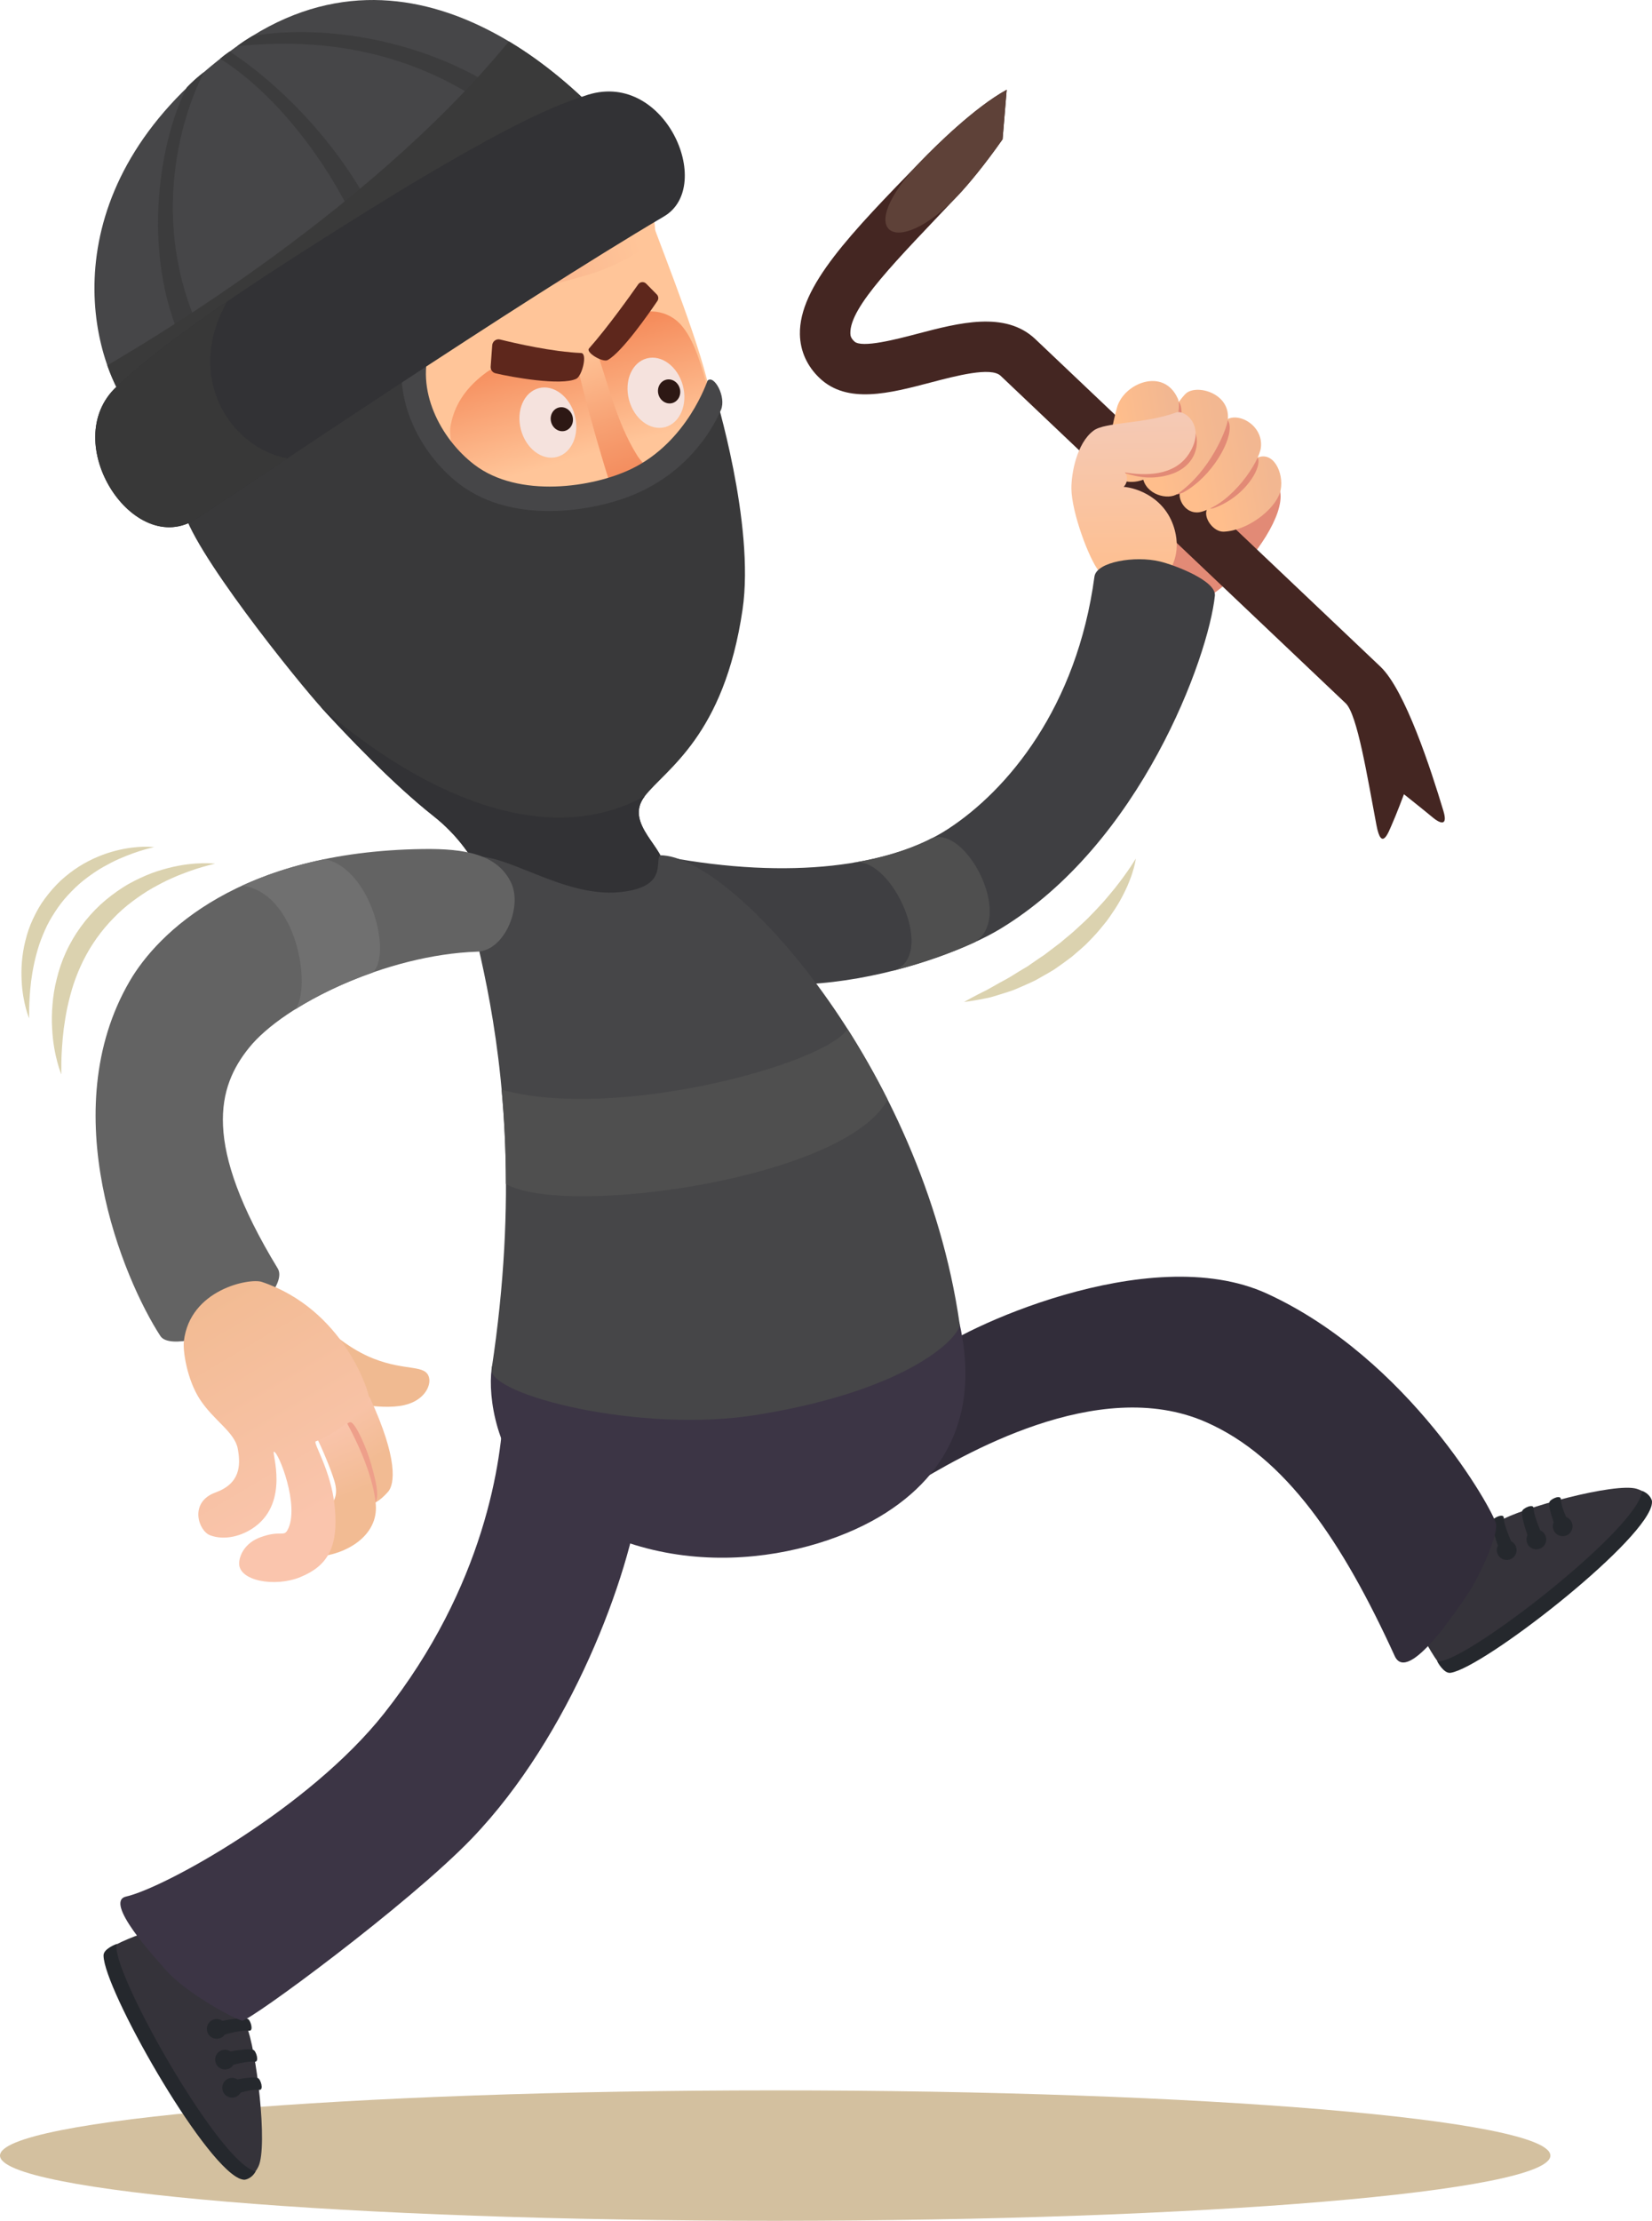 <svg width="221" height="297" viewBox="0 0 221 297" fill="none" xmlns="http://www.w3.org/2000/svg">
<g clip-path="url(#clip0_1956_25)">
<path d="M103.703 297C160.977 297 207.406 293.095 207.406 288.277C207.406 283.46 160.977 279.555 103.703 279.555C46.429 279.555 0 283.46 0 288.277C0 293.095 46.429 297 103.703 297Z" fill="#D3C09F"/>
<path d="M24.64 257.802C24.371 257.575 20.509 257.994 17.913 258.998C16.78 259.437 15.649 259.948 14.653 260.53C14.199 260.794 14.039 261.08 14.045 261.396C14.142 265.875 27.076 288.766 32.16 291.155C32.322 291.232 32.735 291.429 32.981 291.337C33.564 291.115 34.133 290.65 34.57 289.739C35.868 287.027 34.287 273.96 32.931 270.802C31.736 268.018 26.156 259.082 24.64 257.802V257.802Z" fill="#35333A"/>
<path d="M34.184 290.418C34.02 290.372 33.779 290.252 33.693 290.212C28.609 287.82 15.675 264.931 15.578 260.452C15.575 260.313 15.584 260.09 15.656 259.962C15.261 260.094 14.809 260.309 14.411 260.617C13.995 260.938 13.843 261.24 13.851 261.556C13.947 266.035 26.882 288.926 31.966 291.315C32.128 291.392 32.529 291.544 32.787 291.497C33.231 291.417 33.821 291.085 34.186 290.417L34.184 290.418Z" fill="#25282D"/>
<path d="M33.132 269.991C32.184 269.683 28.872 270.412 28.83 270.496C28.72 270.718 29.079 271.956 29.256 272.27C29.312 272.37 31.96 271.41 33.33 271.574C33.975 271.651 33.519 270.117 33.13 269.989L33.132 269.991Z" fill="#25282D"/>
<path d="M29.686 272.458C29.065 272.841 28.251 272.646 27.868 272.025C27.486 271.403 27.679 270.589 28.3 270.207C28.921 269.824 29.735 270.019 30.118 270.641C30.5 271.263 30.308 272.076 29.686 272.458Z" fill="#25282D"/>
<path d="M34.486 277.903C33.538 277.596 30.45 278.357 30.408 278.441C30.298 278.664 30.657 279.901 30.834 280.215C30.89 280.315 33.314 279.323 34.685 279.486C35.331 279.564 34.875 278.029 34.486 277.902V277.903Z" fill="#25282D"/>
<path d="M31.745 280.327C31.125 280.71 30.31 280.516 29.928 279.894C29.545 279.272 29.738 278.458 30.36 278.076C30.98 277.693 31.795 277.888 32.178 278.51C32.56 279.132 32.367 279.945 31.745 280.327Z" fill="#25282D"/>
<path d="M33.882 274.138C32.933 273.83 29.502 274.595 29.46 274.679C29.35 274.901 29.709 276.139 29.886 276.453C29.942 276.552 32.709 275.557 34.081 275.72C34.726 275.798 34.27 274.263 33.882 274.136V274.138Z" fill="#25282D"/>
<path d="M30.795 276.565C30.175 276.947 29.36 276.753 28.978 276.131C28.595 275.509 28.788 274.696 29.41 274.313C30.032 273.931 30.845 274.125 31.227 274.747C31.61 275.369 31.417 276.182 30.795 276.565Z" fill="#25282D"/>
<path d="M67.364 187.747C67.207 195.198 64.826 212.143 51.378 229.15C41.372 241.803 21.97 252.483 16.866 253.635C13.826 254.321 20.721 261.819 22.282 263.569C25.045 266.665 31.501 270.072 32.401 270.227C33.301 270.383 54.568 254.758 63.115 245.874C76.347 232.121 84.248 210.706 85.705 199.531C87.522 185.6 67.525 180.174 67.364 187.749V187.747Z" fill="#3C3545"/>
<path d="M188.814 213.572C188.629 213.87 189.602 217.631 190.973 220.054C191.572 221.113 192.242 222.156 192.961 223.058C193.289 223.47 193.596 223.587 193.907 223.534C198.325 222.789 219.089 206.664 220.717 201.285C220.768 201.114 220.905 200.676 220.778 200.447C220.475 199.903 219.93 199.407 218.965 199.107C216.095 198.216 203.396 201.679 200.471 203.479C197.89 205.067 189.86 211.885 188.814 213.572Z" fill="#35333A"/>
<path d="M219.694 199.392C219.67 199.561 219.588 199.816 219.562 199.908C217.934 205.284 197.17 221.41 192.751 222.156C192.616 222.179 192.392 222.203 192.257 222.151C192.445 222.523 192.723 222.94 193.085 223.288C193.465 223.653 193.785 223.759 194.096 223.706C198.514 222.961 219.279 206.836 220.906 201.458C220.958 201.287 221.051 200.867 220.967 200.62C220.821 200.191 220.409 199.656 219.694 199.393V199.392Z" fill="#25282D"/>
<path d="M199.637 203.4C199.469 204.383 200.673 207.553 200.761 207.582C200.997 207.66 202.168 207.124 202.454 206.903C202.544 206.833 201.21 204.353 201.175 202.972C201.158 202.324 199.706 202.996 199.637 203.4V203.4Z" fill="#25282D"/>
<path d="M202.578 206.452C203.046 207.012 202.973 207.844 202.413 208.313C201.854 208.783 201.02 208.71 200.552 208.15C200.084 207.59 200.157 206.758 200.717 206.289C201.277 205.819 202.11 205.892 202.578 206.452Z" fill="#25282D"/>
<path d="M207.268 200.911C207.1 201.893 208.303 204.838 208.394 204.868C208.63 204.945 209.801 204.409 210.087 204.188C210.177 204.118 208.843 201.864 208.806 200.485C208.788 199.836 207.336 200.508 207.268 200.912V200.911Z" fill="#25282D"/>
<path d="M210.065 203.271C210.533 203.831 210.46 204.663 209.901 205.132C209.341 205.602 208.508 205.529 208.04 204.969C207.572 204.409 207.645 203.577 208.204 203.108C208.764 202.638 209.597 202.711 210.065 203.271Z" fill="#25282D"/>
<path d="M203.619 202.111C203.451 203.094 204.78 206.6 204.869 206.629C205.105 206.707 206.276 206.171 206.562 205.95C206.652 205.88 205.192 203.064 205.157 201.685C205.14 201.037 203.688 201.708 203.619 202.113V202.111Z" fill="#25282D"/>
<path d="M206.542 205.033C207.01 205.592 206.937 206.424 206.377 206.894C205.817 207.363 204.984 207.29 204.516 206.73C204.048 206.171 204.121 205.339 204.681 204.869C205.241 204.4 206.074 204.473 206.542 205.033Z" fill="#25282D"/>
<path d="M121.777 198.801C128.579 194.671 146.839 183.86 161.282 190.162C172.001 194.839 179.591 206.175 186.584 221.473C188.35 225.336 195.079 215.029 196.355 213.18C197.632 211.33 200.444 205.496 200.133 203.792C199.822 202.088 188.54 181.747 169.512 173.009C153.642 165.72 127.883 178.058 124.694 181.066C121.505 184.076 118.931 200.53 121.779 198.801H121.777Z" fill="#322D3A"/>
<path d="M65.769 183.08C65.268 186.741 66.35 195.074 72.239 199.838C88.377 212.892 108.783 208.536 118.498 202.324C128.377 196.008 130.57 186.846 128.377 177.058C126.741 169.762 67.485 170.512 65.769 183.08Z" fill="#3C3545"/>
<path d="M164.313 77.792C168 74.438 171.788 68.904 171.268 65.796C170.88 63.492 165.839 59.647 164.31 59.076C162.782 58.506 149.948 56.935 148.622 58.633C147.296 60.333 144.721 71.739 148.871 78.142C149.127 78.538 151.803 81.454 156.761 81.429C160.239 81.412 163.322 78.694 164.315 77.79L164.313 77.792Z" fill="#E28A76"/>
<path d="M191.703 109.352C192.426 109.955 193.787 110.747 193.092 108.439C191.43 102.917 187.985 92.299 184.665 89.15L138.501 45.349C134.493 41.545 128.267 43.181 122.772 44.624C119.968 45.361 115.274 46.594 114.295 45.664C113.856 45.248 113.763 44.94 113.757 44.579C113.687 41.007 119.873 34.878 128.116 26.177C129.58 24.63 131.74 22.023 134.123 18.63L134.675 12.002C130.347 14.381 125.171 19.526 123.282 21.468C113.763 31.251 106.885 38.321 107.009 44.717C107.053 46.949 107.966 48.971 109.651 50.57C113.353 54.082 119.012 52.596 124.484 51.159C127.898 50.262 132.573 49.033 133.859 50.254L180.023 94.056C181.575 95.528 182.899 103.797 184.14 110.358C184.813 113.916 185.738 111.307 186.163 110.358C186.808 108.918 187.817 106.218 187.817 106.218C187.817 106.218 190.478 108.329 191.707 109.355L191.703 109.352Z" fill="#442622"/>
<path d="M128.115 26.177C129.579 24.63 131.739 22.023 134.122 18.63L134.674 12.002C130.346 14.381 125.17 19.526 123.281 21.468C113.762 31.251 119.872 34.88 128.115 26.179V26.177Z" fill="#5E4138"/>
<path d="M161.428 68.205C161.012 69.306 162.344 71.167 163.718 71.103C166.974 70.952 170.507 68.132 171.223 65.893C171.904 63.759 170.618 60.452 168.424 61.127C166.613 61.684 162.386 65.674 161.428 68.203V68.205Z" fill="url(#paint0_linear_1956_25)"/>
<path d="M161.019 67.701C161.019 67.701 161.872 68.115 162.225 67.998C165.966 66.763 168.34 63.385 168.364 61.724C168.377 60.916 167.716 60.832 167.716 60.832L164.114 64.909L161.019 67.701V67.701Z" fill="#E28A76"/>
<path d="M157.844 65.859C157.568 66.908 158.759 69.005 160.763 68.433C164.879 67.259 168.46 61.797 168.68 59.834C169.016 56.833 165.524 54.965 163.92 56.239C162.709 57.2 158.614 62.942 157.843 65.859H157.844Z" fill="url(#paint1_linear_1956_25)"/>
<path d="M157.396 66.137C157.396 66.137 158.01 66.022 158.377 65.817C162.156 63.685 164.92 58.829 164.457 56.697C164.262 55.802 163.577 55.825 163.577 55.825L160.34 61.629L157.397 66.137H157.396Z" fill="#E28A76"/>
<path d="M152.88 63.851C153.265 66.169 156.247 66.934 157.539 66.036C161.895 63.004 164.094 57.459 164.246 56.197C164.675 52.658 160.246 51.366 158.716 52.562C157.693 53.362 152.429 61.149 152.88 63.851V63.851Z" fill="url(#paint2_linear_1956_25)"/>
<path d="M150.92 63.489C150.92 63.489 152.416 63.906 152.835 63.895C154.836 63.846 156.386 61.709 157.268 59.521C157.827 58.133 158.303 55.646 157.956 54.273C157.686 53.2 156.714 53.656 156.714 53.656L155.107 58.56L150.92 63.487V63.489Z" fill="#E28A76"/>
<path d="M149.034 63.355C149.589 64.479 151.72 64.885 153.591 63.856C155.595 62.754 158.371 55.127 157.578 53.334C155.677 49.038 150.326 51.263 149.432 54.491C148.962 56.184 147.781 60.819 149.034 63.355Z" fill="url(#paint3_linear_1956_25)"/>
<path d="M159.284 57.083C159.5 57.178 160.112 57.766 160.116 59.073C160.119 60.97 158.799 63.52 154.415 63.846C152.207 64.011 149.721 63.072 148.961 62.635C148.2 62.198 147.628 60.555 151.074 59.798C154.519 59.042 159.284 57.084 159.284 57.084V57.083Z" fill="#E28A76"/>
<path d="M151.769 79.938C150.6 79.854 148.585 78.358 146.959 76.313C145.693 74.723 143.36 68.556 143.329 65.341C143.308 63.369 144.027 59.258 146.306 57.579C147.874 56.422 153.1 56.705 157.331 55.167C158.557 54.723 161.394 57.089 159.051 60.693C157.05 63.77 153.006 63.607 150.474 63.178C150.864 63.531 150.912 64.52 150.321 65.109C152.064 65.238 156.035 66.555 157.17 70.949C158.683 76.808 152.936 80.022 151.769 79.938V79.938Z" fill="url(#paint4_linear_1956_25)"/>
<path d="M89.09 114.581C105.735 117.706 119.175 115.847 126.821 110.865C134.79 105.672 144.06 94.614 146.411 77.12C146.682 75.102 151.894 74.306 155.142 75.083C157.216 75.579 162.727 77.694 162.524 79.661C161.672 87.852 152.6 112.9 133.741 124.266C126.326 128.735 102.207 137.282 85.972 126.389C81.86 123.63 86.474 114.091 89.092 114.583L89.09 114.581Z" fill="#3F3F42"/>
<path d="M114.306 115.354C114.225 115.368 114.141 115.374 114.059 115.387C117.925 114.755 121.324 113.732 124.153 112.364C128.679 109.414 135.956 122.547 130.383 126.014C127.485 127.351 123.642 128.771 119.303 129.857C125.574 128.209 119.358 114.503 114.306 115.354Z" fill="#4F4F4F"/>
<path d="M151.945 114.821C151.945 114.821 151.89 115.313 151.66 116.151C151.53 116.56 151.401 117.08 151.164 117.635C150.954 118.204 150.682 118.83 150.342 119.494C150.011 120.163 149.611 120.87 149.146 121.59C148.664 122.298 148.181 123.071 147.561 123.773C146.981 124.512 146.331 125.23 145.633 125.928C144.96 126.651 144.16 127.259 143.416 127.929C142.623 128.537 141.807 129.119 140.998 129.676C140.159 130.189 139.307 130.647 138.5 131.111C137.66 131.518 136.83 131.871 136.05 132.21C135.274 132.557 134.484 132.757 133.783 132.99C133.079 133.217 132.434 133.42 131.835 133.518C131.247 133.643 130.728 133.727 130.305 133.802C129.458 133.947 128.97 134.001 128.97 134.001C128.97 134.001 129.399 133.743 130.153 133.343C130.531 133.146 130.985 132.899 131.513 132.645C132.046 132.404 132.609 132.045 133.24 131.705C133.859 131.339 134.556 131.005 135.252 130.58C135.944 130.148 136.667 129.688 137.433 129.254C138.164 128.758 138.899 128.222 139.675 127.724C140.407 127.168 141.151 126.602 141.895 126.036C142.595 125.42 143.349 124.862 144.011 124.224C144.68 123.595 145.373 123.007 145.964 122.358C146.587 121.738 147.152 121.105 147.7 120.507C148.22 119.889 148.728 119.309 149.17 118.751C149.603 118.188 150.014 117.674 150.35 117.198C150.699 116.728 150.978 116.301 151.223 115.954C151.69 115.248 151.945 114.822 151.945 114.822V114.821Z" fill="#DBD2AF"/>
<path d="M62.273 110.28L64.943 117.049C64.943 117.049 70.927 117.576 75.573 118.431C85.719 120.298 86.856 116.517 86.468 113.721C85.991 110.29 82.483 103.29 82.483 103.29C82.483 103.29 75.708 106.95 69.133 108.932C67.404 109.453 62.274 110.28 62.274 110.28H62.273Z" fill="#EDA87A"/>
<path d="M86.227 26.848C87.606 31.072 92.638 43.208 94.523 50.574C97.61 62.645 106.69 88.987 83.97 105.364C81.989 106.791 75.186 110.411 69.778 111.171C65.48 111.776 60.833 111.457 56.195 106.658C50.498 100.76 45.313 92.711 40.636 83.62C37.993 78.481 33.32 63.955 31.941 59.731C30.562 55.506 34.662 37.458 35.616 33.812C36.571 30.166 53.891 22.581 57.077 20.025C60.262 17.47 86.227 26.846 86.227 26.846V26.848Z" fill="#FFC599"/>
<path d="M74.48 46.992C72.091 46.992 66.754 48.578 65.118 49.763C61.5 52.384 60.625 55.152 60.289 56.878C59.72 59.799 62.767 66.683 64.925 68.928C66.963 71.049 76.761 65.689 81.251 64.316C85.519 63.012 94.191 61.511 95.182 60.76C96.572 59.708 95.381 54.612 94.481 51.271C93.583 47.93 92.384 44.181 90.221 42.654C87.65 40.84 84.629 41.785 82.88 43.078C81.422 44.157 79.662 46.019 79.8 46.785C79.937 47.542 77.123 48.237 76.971 47.802C76.758 47.194 76.843 46.99 74.48 46.992V46.992Z" fill="url(#paint5_linear_1956_25)"/>
<path d="M44.955 32.306L45.951 42.671L47.915 53.97L49.096 57.475C49.096 57.475 51.522 60.628 52.709 60.799C53.114 60.857 54.718 55.199 54.054 49.92C53.67 46.86 52.655 42.057 53.479 41.562C54.199 41.129 61.517 40.519 67.592 39.39C72.542 38.47 78.349 36.994 80.838 35.99C82.564 35.292 86.5 33.485 87.439 31.876C87.948 31.005 87.309 28.505 87.309 28.505L44.953 32.305L44.955 32.306Z" fill="url(#paint6_linear_1956_25)"/>
<path d="M46.586 78.347L47.971 78.391C47.971 78.391 48.044 80.782 47.929 81.569C47.256 86.172 44.874 89.873 43.228 87.858C42.07 86.438 40.485 82.774 40.485 82.774L43.038 79.605L46.584 78.349L46.586 78.347Z" fill="url(#paint7_linear_1956_25)"/>
<path d="M47.155 36.867C51.427 37.691 59.171 37.42 67.573 36.108C71.983 35.419 78.023 32.869 81.98 27.609C88.159 19.395 67.582 4.787 57.758 7.193C51.664 8.684 45.523 10.438 41.425 12.684C37.154 15.026 31.604 17.671 28.712 22.855C27.311 25.366 27.885 26.316 28.065 26.984C28.099 27.115 25.858 26.476 24.407 29.273C22.806 32.364 21.579 35.866 20.928 39.837C18.302 55.841 23.507 66.591 26.899 72.397C30.703 78.908 35.999 84.453 39.293 85.297C41.894 85.963 47.342 80.449 49.114 76.349C51.102 71.748 53.22 64.963 52.75 57.442C52.368 51.307 50.762 41.609 46.847 37.385C45.83 36.287 46.291 36.7 47.154 36.867H47.155Z" fill="#603124"/>
<path d="M38.863 18.457C50.254 9.527 65.188 6.7 65.012 5.789C64.86 4.997 54.293 6.249 45.013 10.156C38.297 12.985 33.656 16.592 30.909 19.771C26.686 24.657 31.854 23.952 38.864 18.456L38.863 18.457Z" fill="#844F31"/>
<path d="M45.925 60.076C42.558 60.735 39.595 63.278 39.335 66.445C39.167 68.486 39.87 70.352 40.966 72.204C42.72 75.166 45.029 77.293 47.396 78.221C50.028 79.252 51.664 78.653 53.243 77.727C55.585 76.352 56.783 73.959 56.903 72.656C57.191 69.536 55.715 65.557 54.56 62.673C54.162 61.682 50.963 59.092 45.927 60.078L45.925 60.076Z" fill="#FFC599"/>
<path d="M51.274 63.523C49.94 62.338 47.193 62.965 45.689 64.398C44.186 65.834 43.895 68.328 44.771 70.65C45.551 72.725 47.861 73.948 50.074 74.082C51.717 74.182 53.354 73.555 53.825 71.977C54.246 70.564 53.932 68.684 53.685 67.779C53.258 66.215 52.469 64.584 51.274 63.522V63.523Z" fill="url(#paint8_linear_1956_25)"/>
<path d="M88.979 57.121C90.968 56.59 92.03 54.102 91.352 51.564C90.674 49.026 88.512 47.4 86.524 47.931C84.536 48.462 83.474 50.95 84.151 53.488C84.829 56.026 86.991 57.653 88.979 57.121Z" fill="#F5E2DD"/>
<path d="M90.942 51.96C91.174 52.821 90.722 53.692 89.93 53.906C89.14 54.119 88.312 53.596 88.08 52.734C87.849 51.873 88.301 51.002 89.092 50.787C89.882 50.574 90.711 51.098 90.942 51.96Z" fill="#2D1814"/>
<path d="M74.519 61.108C76.507 60.577 77.569 58.089 76.891 55.551C76.213 53.013 74.052 51.387 72.063 51.918C70.075 52.45 69.013 54.938 69.691 57.475C70.369 60.013 72.53 61.64 74.519 61.108Z" fill="#F5E2DD"/>
<path d="M76.59 55.676C76.821 56.537 76.369 57.408 75.578 57.623C74.788 57.836 73.959 57.312 73.728 56.45C73.496 55.589 73.948 54.718 74.74 54.504C75.529 54.291 76.358 54.814 76.59 55.676Z" fill="#2D1814"/>
<path d="M20.83 48.346C21.315 48.321 22.619 38.709 29.076 35.761C32.925 34.004 36.361 33.673 41.418 37.145C42.865 38.139 47.969 42.842 48.486 42.763C49.355 42.629 49.303 41.52 48.465 40.02C45.128 34.051 39.343 30.641 38.453 30.12C30.153 25.254 26.293 26.896 25.141 28.163C24.713 28.632 22.537 32.033 21.251 36.802C20.739 38.695 20.231 43.116 20.251 45.078C20.259 45.813 20.097 48.384 20.831 48.346H20.83Z" fill="#844F31"/>
<path d="M79.6 46.264C81.32 51.235 82.467 56.436 85.2 60.846C87.179 64.039 91.543 64.622 92.246 66.743C92.827 68.497 90.102 70.901 87.559 72.045C86.94 72.324 85.668 72.897 83.809 70.445C82.613 68.869 78.274 54.09 76.842 47.137C76.702 46.457 79.373 45.61 79.6 46.264V46.264Z" fill="url(#paint9_linear_1956_25)"/>
<path d="M85.819 79.519C85.819 79.519 85.557 79.473 85.119 79.446C84.679 79.417 84.06 79.407 83.333 79.446C81.879 79.524 80.012 79.86 78.213 80.416C76.414 80.975 74.686 81.755 73.445 82.517C72.825 82.9 72.319 83.259 71.974 83.534C71.628 83.806 71.439 83.993 71.439 83.993C71.439 83.993 71.701 84.039 72.141 84.067C72.581 84.098 73.201 84.109 73.928 84.07C75.384 83.994 77.249 83.657 79.046 83.096C80.844 82.536 82.573 81.752 83.815 80.992C84.435 80.611 84.94 80.252 85.287 79.977C85.634 79.704 85.823 79.519 85.823 79.519H85.819Z" fill="#D15050"/>
<path d="M77.746 47.211C78.621 47.249 77.883 50.276 77.093 50.657C75.073 51.627 68.444 50.441 66.282 49.92C65.878 49.822 65.607 49.447 65.638 49.03L65.848 46.171C65.887 45.644 66.386 45.276 66.899 45.403C68.956 45.914 73.864 47.043 77.746 47.21V47.211Z" fill="#5E271C"/>
<path d="M78.801 46.597C78.314 47.148 80.644 48.508 81.288 48.154C83.221 47.09 86.859 41.855 87.945 40.249C88.132 39.974 88.094 39.611 87.863 39.375L86.445 37.935C86.14 37.626 85.63 37.668 85.38 38.022C84.242 39.644 81.279 43.791 78.801 46.597V46.597Z" fill="#5E271C"/>
<path d="M95.588 52.45C95.588 52.45 93.532 60.138 85.184 64.181C79.786 66.796 69.113 68.523 62.464 63.445C57.131 59.373 53.773 51.971 56.097 45.605C48.811 46.681 23.715 62.612 24.477 67.846C25.239 73.079 39.856 91.232 43.211 94.878C46.227 98.157 52.456 104.773 58.01 109.15C61.072 111.565 63.46 114.727 64.957 118.33C65.643 119.98 66.206 121.286 66.531 121.38C66.988 121.514 76.039 122.87 82.152 121.525C86.508 120.566 88.523 117.08 88.721 116.041C89.195 113.547 83.396 110.158 86.25 106.488C89.106 102.819 96.852 98.46 99.336 81.53C101.021 70.049 95.586 52.451 95.586 52.451L95.588 52.45Z" fill="#39393A"/>
<path d="M43.212 94.88C46.228 98.159 52.458 104.775 58.011 109.152C61.074 111.566 63.462 114.729 64.959 118.331C65.645 119.981 66.207 121.287 66.532 121.382C66.989 121.516 76.041 122.871 82.154 121.527C86.51 120.567 88.525 117.081 88.722 116.043C89.196 113.549 83.397 110.159 86.252 106.49C65.293 117.856 39.857 91.235 43.212 94.881V94.88Z" fill="#323235"/>
<path d="M92.747 60.516C94.649 58.395 95.816 56.288 96.449 54.815C97.191 53.089 95.527 50.063 94.659 50.898C94.607 50.948 91.999 59.062 84.472 62.708C79.321 65.204 69.396 66.678 63.459 62.144C58.93 58.684 55.474 52.086 57.635 46.166L54.558 45.045C51.855 52.451 55.989 60.563 61.469 64.748C68.905 70.427 80.397 68.318 85.896 65.656C88.859 64.221 91.087 62.366 92.746 60.518L92.747 60.516Z" fill="#464648"/>
<path d="M81.555 16.789C77.981 12.86 55.797 -11.268 31.405 6.389C7.012 24.046 11.312 46.306 17.245 54.594C23.176 62.881 81.555 16.789 81.555 16.789V16.789Z" fill="#464648"/>
<path d="M27.273 9.657C23.884 16.288 19.823 30.983 27.512 45.789L25.02 47.085C18.724 34.961 21.116 19.246 24.995 11.68C25.651 10.991 26.53 10.187 27.271 9.657H27.273Z" fill="#3C3C3D"/>
<path d="M31.716 6.179C32.255 5.748 33.255 5.092 33.796 4.817C42.763 3.163 60.732 4.851 73.589 17.442L71.624 19.45C56.841 4.974 40.086 5.347 31.716 6.179Z" fill="#3C3C3D"/>
<path d="M30.732 6.879C39.027 12.353 47.537 21.901 51.739 32.314L49.137 33.368C44.409 21.654 36.455 12.215 29.448 7.85C29.804 7.541 30.241 7.207 30.731 6.879H30.732Z" fill="#3C3C3D"/>
<path d="M81.556 16.789C80.031 15.111 75.112 9.752 68.077 5.534C48.677 29.22 16.971 47.272 14.356 48.862C15.16 51.154 16.177 53.101 17.245 54.594C23.176 62.881 81.556 16.789 81.556 16.789V16.789Z" fill="#3A3A3A"/>
<path d="M88.839 28.936C68.941 40.675 34.336 64.089 26.321 69.36C17.912 74.892 7.648 59.087 15.614 51.694C20.71 46.964 28.485 41.054 49.139 28.209C70.559 14.889 76.19 13.55 78.19 12.828C88.816 8.985 95.751 24.857 88.839 28.934V28.936Z" fill="#323235"/>
<path d="M38.431 61.298C32.91 64.974 28.569 67.88 26.321 69.359C17.912 74.891 7.648 59.086 15.614 51.692C18.745 48.786 22.885 45.436 30.402 40.306C24.631 50.419 30.772 59.855 38.431 61.297V61.298Z" fill="#383838"/>
<path d="M62.71 114.62C58.147 115.581 72.733 137.234 65.769 183.078C65.25 186.496 85.578 191.77 101.333 189.204C122.224 185.802 128.588 178.53 128.378 177.058C123.445 142.599 97.959 114.351 88.297 114.379C87.552 115.178 89.43 118.67 82.9 119.312C75.13 120.076 67.326 113.65 62.71 114.622V114.62Z" fill="#464648"/>
<path d="M118.745 147.059C117.059 143.71 115.248 140.547 113.37 137.601C110.483 142.316 82.305 149.969 67.102 145.728C67.453 149.562 67.669 153.763 67.677 158.338C75.503 162.845 113.033 157.742 118.745 147.059Z" fill="#4F4F4F"/>
<path d="M63.848 127.272C51.727 127.674 38.015 134.286 33.314 140.124C29.105 145.351 26.968 152.905 37.152 169.632C38.328 171.561 34.379 175.879 31.029 177.473C28.889 178.49 22.65 180.506 21.453 178.669C16.471 171.009 7.178 148.64 17.36 131.193C21.102 124.781 32.02 113.897 56.531 113.546C62.245 113.463 66.55 114.244 68.373 118.047C69.914 121.256 67.509 127.15 63.846 127.273L63.848 127.272Z" fill="#636363"/>
<path d="M49.873 130.06C52.444 127.595 49.699 116.279 43.48 114.892C39.206 115.763 35.533 117 32.391 118.446C39.698 119.345 41.756 132.054 39.499 134.982C42.454 133.126 46.027 131.404 49.871 130.06H49.873Z" fill="#707070"/>
<path d="M44.566 178.37C44.566 178.37 46.922 180.494 49.961 181.691C54.362 183.425 57.001 182.408 57.41 184.288C57.641 185.353 56.763 187.3 54.07 187.917C50.734 188.682 44.963 187.197 44.963 187.197L44.566 178.372V178.37Z" fill="url(#paint10_linear_1956_25)"/>
<path d="M48.644 201.06C49.64 201.592 50.886 200.662 51.912 199.507C52.801 198.504 53.278 195.13 49.499 186.956C49.211 186.332 47.35 186.376 46.379 187.841C45.915 188.539 45.66 189.416 45.566 190.389C45.462 191.457 45.552 192.642 45.774 193.835C46.2 196.112 46.973 200.167 48.645 201.062L48.644 201.06Z" fill="url(#paint11_linear_1956_25)"/>
<path d="M46.234 190.582C46.234 190.582 46.707 190.075 47 190.232C47.657 190.582 48.993 193.494 49.648 195.791C50.57 199.023 51.027 201.494 49.264 201.234C48.566 201.131 48.054 198.243 48.054 198.243L46.232 190.582H46.234Z" fill="#EE9F8A"/>
<path d="M42.495 208.176C46.284 207.901 50.625 205.415 50.27 201.181C50.084 198.948 49.112 195.329 46.464 190.4C45.667 188.915 41.982 191.578 42.425 192.403C42.96 193.396 44.274 196.486 44.745 198.089C45.825 201.767 42.458 201.946 41.561 202.874C40.664 203.803 42.495 208.176 42.495 208.176V208.176Z" fill="url(#paint12_linear_1956_25)"/>
<path d="M24.596 179.393C24.448 180.687 25.032 184.51 26.72 187.111C28.595 190 31.393 191.498 31.81 193.754C32.233 196.035 32.102 198.41 28.819 199.6C25.273 200.884 26.518 204.723 28.116 205.323C30.017 206.037 32.368 205.469 34.133 204.159C38.717 200.755 36.328 194.216 36.637 194.15C37.208 194.03 40.182 201.467 38.464 204.619C37.942 205.578 37.522 204.602 34.843 205.583C32.743 206.351 32.051 207.99 31.993 208.99C31.852 211.431 36.785 212.303 40.171 210.915C43.798 209.428 45.322 206.965 44.773 201.441C44.295 196.626 41.822 192.913 42.239 192.762C45.219 191.678 49.306 188.079 49.373 187.029C49.428 186.163 45.934 175.096 35.019 171.432C33.419 170.896 25.389 172.407 24.595 179.395L24.596 179.393Z" fill="url(#paint13_linear_1956_25)"/>
<path d="M8.214 143.692C8.214 143.692 7.954 143.112 7.67 142.041C7.384 140.971 7.059 139.407 6.972 137.489C6.913 136.529 6.927 135.483 7.022 134.377C7.102 133.269 7.287 132.104 7.589 130.918C7.878 129.728 8.278 128.516 8.822 127.335C9.091 126.745 9.4 126.166 9.728 125.596C9.909 125.306 10.052 125.05 10.263 124.731L10.793 123.966C11.594 122.859 12.464 121.895 13.411 121.003C14.367 120.129 15.384 119.359 16.413 118.697C17.443 118.031 18.511 117.52 19.529 117.08C20.549 116.635 21.556 116.338 22.484 116.091C24.347 115.61 25.94 115.47 27.046 115.444C28.154 115.419 28.779 115.509 28.779 115.509C28.779 115.509 28.16 115.634 27.12 115.935C26.08 116.237 24.617 116.721 22.96 117.461C22.128 117.823 21.264 118.285 20.369 118.784C19.473 119.286 18.587 119.899 17.701 120.558C16.816 121.219 15.959 121.973 15.166 122.803C14.361 123.615 13.604 124.537 12.95 125.443L12.427 126.214L11.978 126.927C11.679 127.423 11.414 127.934 11.149 128.443C10.642 129.47 10.21 130.523 9.856 131.571C9.514 132.622 9.245 133.665 9.019 134.668C8.808 135.674 8.659 136.643 8.533 137.543C8.314 139.348 8.234 140.889 8.211 141.974C8.192 143.06 8.214 143.692 8.214 143.692V143.692Z" fill="#DBD2AF"/>
<path d="M3.907 136.198C3.907 136.198 3.698 135.727 3.464 134.856C3.232 133.987 2.966 132.715 2.895 131.156C2.812 129.601 2.907 127.746 3.395 125.815C3.628 124.848 3.955 123.862 4.406 122.907C4.63 122.43 4.872 121.956 5.138 121.491C5.283 121.254 5.398 121.046 5.57 120.786L6.006 120.168C6.665 119.275 7.364 118.487 8.129 117.756C8.907 117.046 9.734 116.42 10.57 115.883C12.257 114.821 13.992 114.146 15.505 113.765C17.019 113.375 18.314 113.261 19.211 113.239C20.113 113.222 20.621 113.294 20.621 113.294C20.621 113.294 18.592 113.684 15.892 114.881C15.215 115.177 14.513 115.551 13.785 115.957C13.057 116.366 12.336 116.864 11.616 117.398C10.896 117.935 10.202 118.548 9.556 119.224C8.899 119.878 8.275 120.623 7.751 121.366L7.332 121.996L6.963 122.573C6.719 122.974 6.495 123.386 6.285 123.803C5.881 124.642 5.531 125.498 5.242 126.348C4.684 128.057 4.356 129.736 4.166 131.202C3.988 132.67 3.922 133.922 3.904 134.803C3.885 135.687 3.905 136.2 3.905 136.2L3.907 136.198Z" fill="#DBD2AF"/>
</g>
<defs>
<linearGradient id="paint0_linear_1956_25" x1="161.054" y1="66.928" x2="171.566" y2="65.26" gradientUnits="userSpaceOnUse">
<stop offset="0.17" stop-color="#FFBE8C"/>
<stop offset="0.88" stop-color="#F2B791"/>
</linearGradient>
<linearGradient id="paint1_linear_1956_25" x1="157.282" y1="63.037" x2="169.022" y2="61.174" gradientUnits="userSpaceOnUse">
<stop offset="0.17" stop-color="#FFBE8C"/>
<stop offset="0.88" stop-color="#F2B791"/>
</linearGradient>
<linearGradient id="paint2_linear_1956_25" x1="152.3" y1="60.207" x2="164.717" y2="58.236" gradientUnits="userSpaceOnUse">
<stop offset="0.17" stop-color="#FFBE8C"/>
<stop offset="0.88" stop-color="#F2B791"/>
</linearGradient>
<linearGradient id="paint3_linear_1956_25" x1="148.042" y1="58.46" x2="158.181" y2="56.851" gradientUnits="userSpaceOnUse">
<stop offset="0.17" stop-color="#FFBE8C"/>
<stop offset="0.88" stop-color="#F2B791"/>
</linearGradient>
<linearGradient id="paint4_linear_1956_25" x1="151.895" y1="79.122" x2="151.311" y2="40.173" gradientUnits="userSpaceOnUse">
<stop stop-color="#FFBE8C"/>
<stop offset="0.75" stop-color="#F2CCBF"/>
</linearGradient>
<linearGradient id="paint5_linear_1956_25" x1="80.053" y1="64.667" x2="74.283" y2="44.24" gradientUnits="userSpaceOnUse">
<stop offset="0.19" stop-color="#FFC599"/>
<stop offset="1" stop-color="#F48655"/>
</linearGradient>
<linearGradient id="paint6_linear_1956_25" x1="46.106" y1="47.29" x2="89.233" y2="35.663" gradientUnits="userSpaceOnUse">
<stop stop-color="#F19C7C"/>
<stop offset="0.34" stop-color="#F4A783"/>
<stop offset="0.94" stop-color="#FFC599"/>
</linearGradient>
<linearGradient id="paint7_linear_1956_25" x1="40.972" y1="84.599" x2="49.05" y2="82.421" gradientUnits="userSpaceOnUse">
<stop stop-color="#F19C7C"/>
<stop offset="0.34" stop-color="#F4A783"/>
<stop offset="0.94" stop-color="#FFC599"/>
</linearGradient>
<linearGradient id="paint8_linear_1956_25" x1="53.607" y1="67.516" x2="44.539" y2="69.961" gradientUnits="userSpaceOnUse">
<stop stop-color="#FFC599"/>
<stop offset="1" stop-color="#EE7F52"/>
</linearGradient>
<linearGradient id="paint9_linear_1956_25" x1="88.805" y1="71.219" x2="80.052" y2="45.69" gradientUnits="userSpaceOnUse">
<stop stop-color="#F07A4A"/>
<stop offset="0.22" stop-color="#F28455"/>
<stop offset="0.6" stop-color="#F7A173"/>
<stop offset="1" stop-color="#FFC599"/>
</linearGradient>
<linearGradient id="paint10_linear_1956_25" x1="44.261" y1="185.838" x2="55.353" y2="180.162" gradientUnits="userSpaceOnUse">
<stop stop-color="#F0BA91"/>
<stop offset="1" stop-color="#F0BA91"/>
</linearGradient>
<linearGradient id="paint11_linear_1956_25" x1="49.815" y1="195.425" x2="44.053" y2="186.468" gradientUnits="userSpaceOnUse">
<stop stop-color="#F2BB93"/>
<stop offset="0.86" stop-color="#FAC5AD"/>
</linearGradient>
<linearGradient id="paint12_linear_1956_25" x1="45.197" y1="200.735" x2="40.707" y2="190.273" gradientUnits="userSpaceOnUse">
<stop stop-color="#F2BB93"/>
<stop offset="0.86" stop-color="#FAC5AD"/>
</linearGradient>
<linearGradient id="paint13_linear_1956_25" x1="26.265" y1="174.712" x2="45.539" y2="207.201" gradientUnits="userSpaceOnUse">
<stop stop-color="#F2BB93"/>
<stop offset="0.86" stop-color="#FAC5AD"/>
</linearGradient>
<clipPath id="clip0_1956_25">
<rect width="221" height="297" fill="white"/>
</clipPath>
</defs>
</svg>

